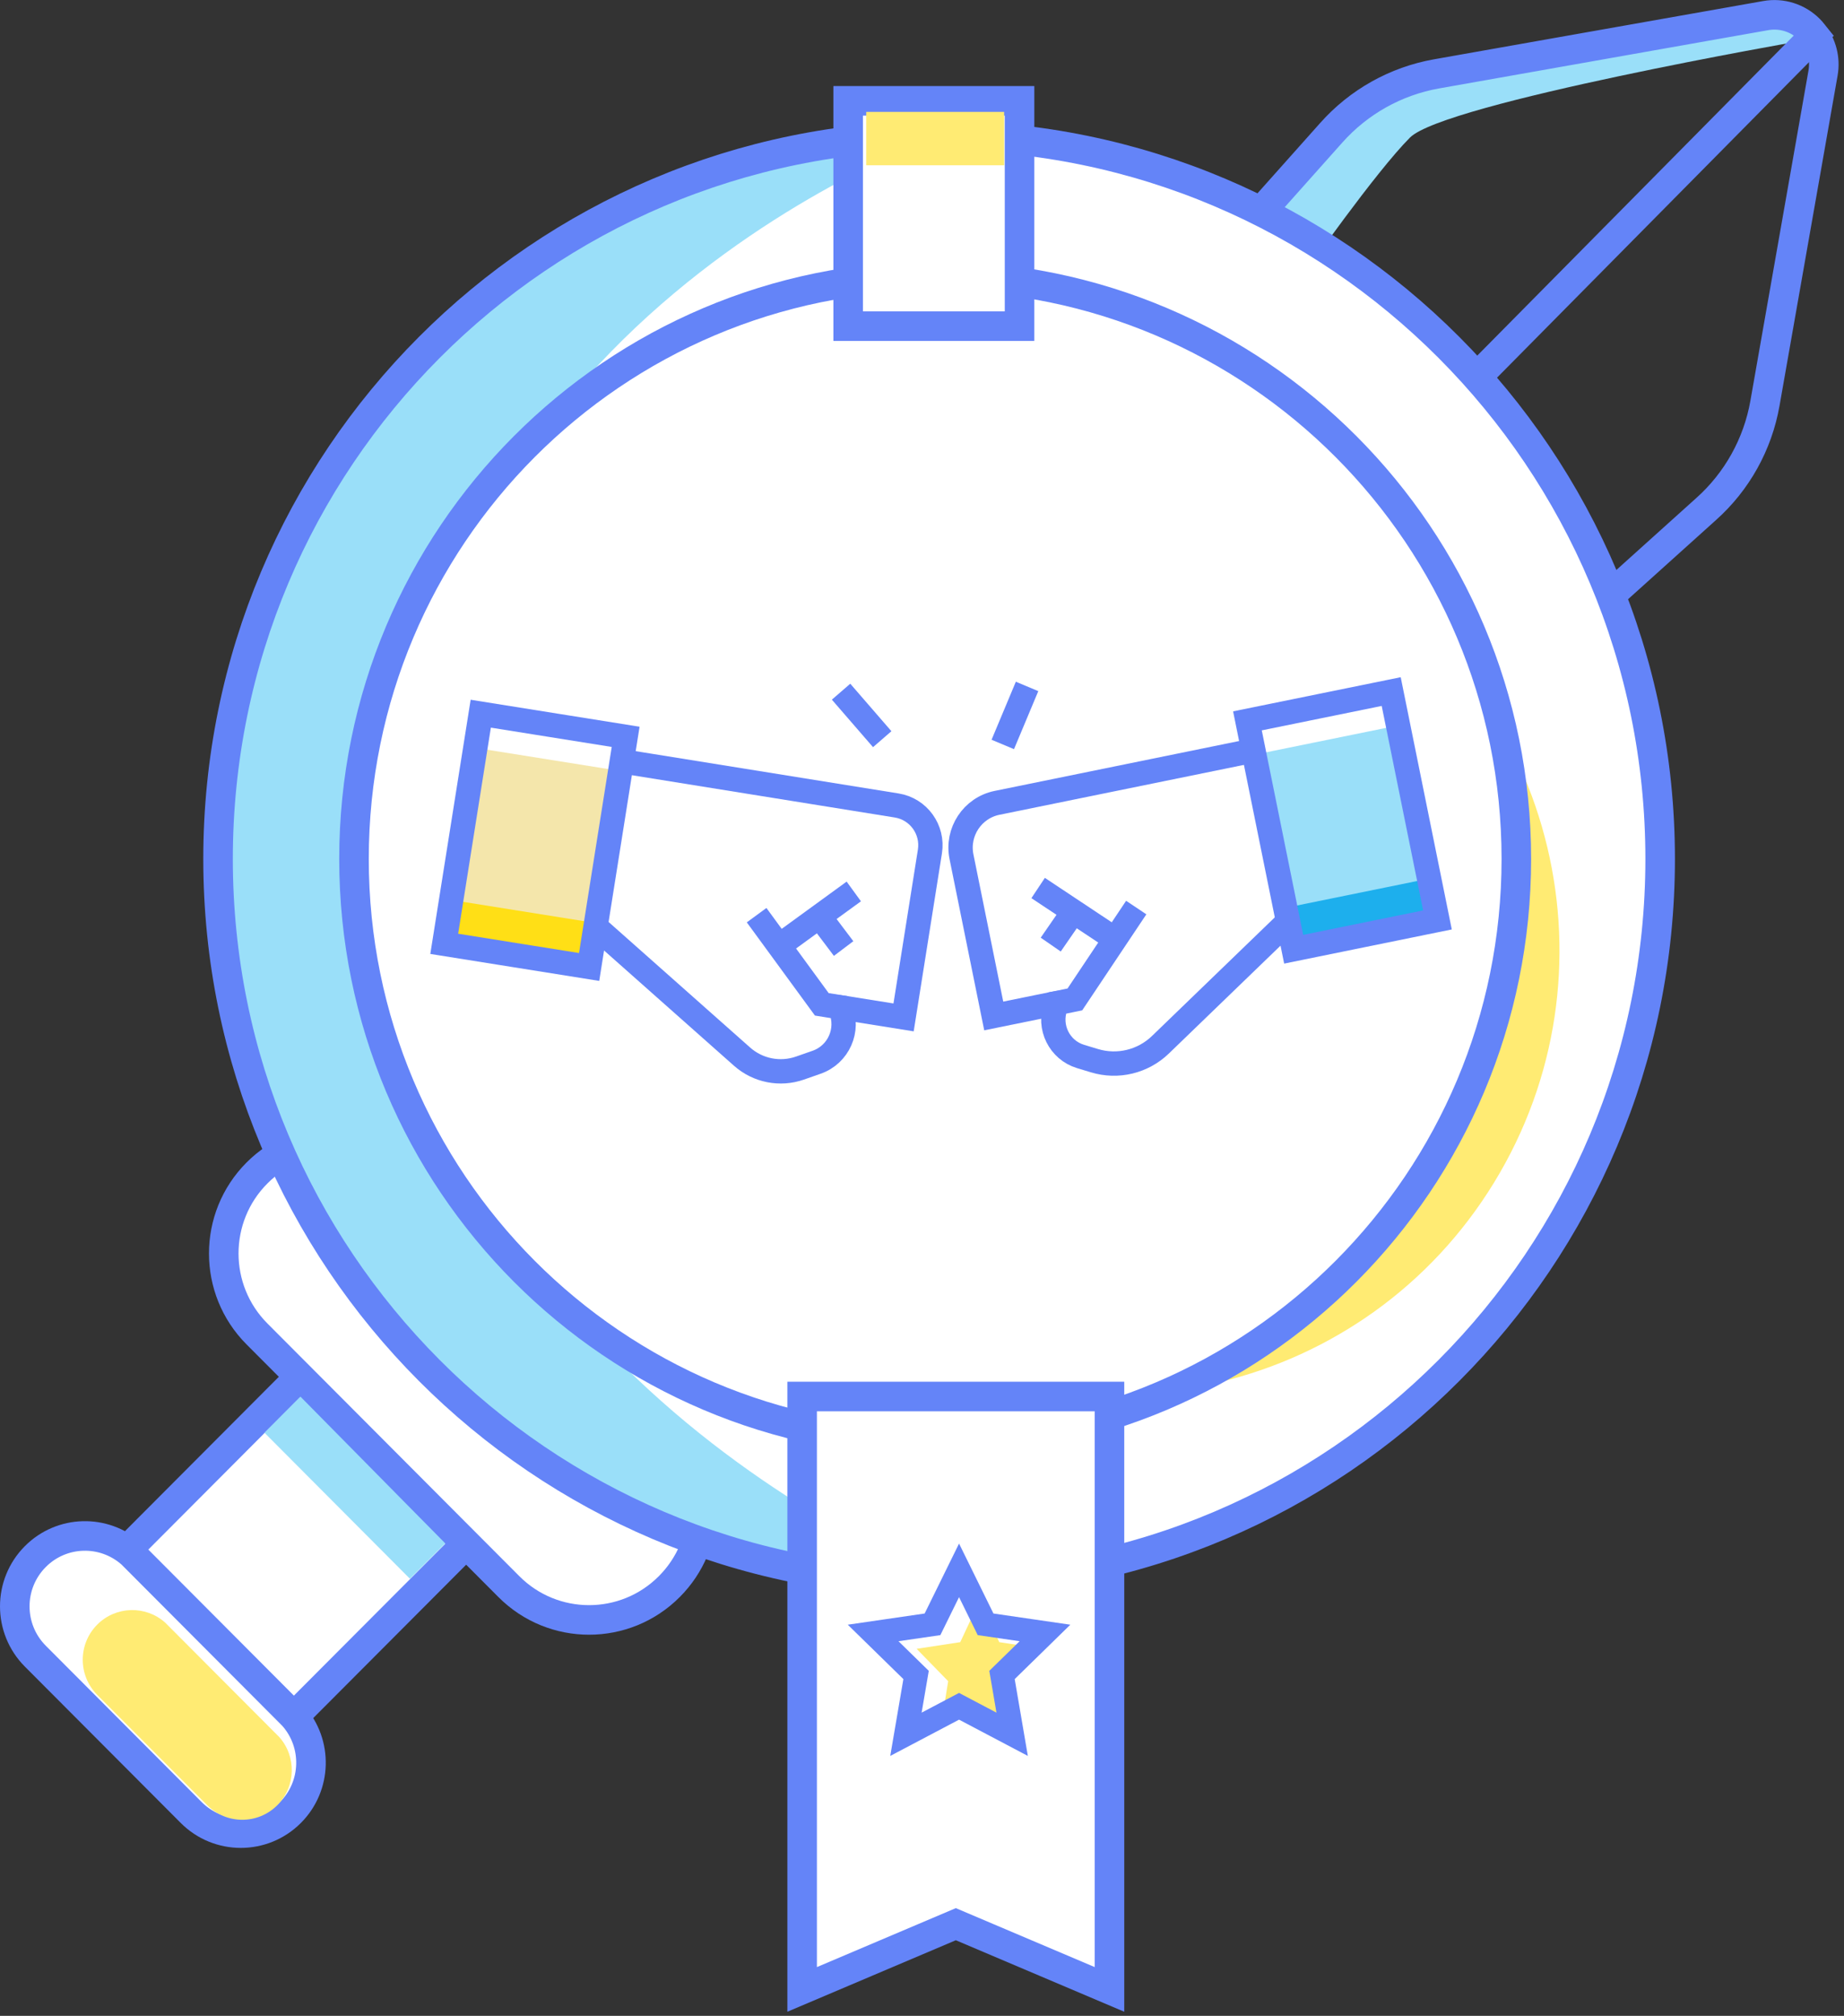 <?xml version="1.0" encoding="UTF-8" standalone="no"?>
<svg width="151px" height="165px" viewBox="0 0 151 165" version="1.1" xmlns="http://www.w3.org/2000/svg" xmlns:xlink="http://www.w3.org/1999/xlink">
    <rect x="0" y="0" width="151" height="165" fill="#333333" stroke="none"/>
    <!-- Generator: Sketch 46.2 (44496) - http://www.bohemiancoding.com/sketch -->
    <title>Page 1</title>
    <desc>Created with Sketch.</desc>
    <defs>
        <polygon id="path-1" points="0 164.668 150.556 164.668 150.556 0 0 0"></polygon>
    </defs>
    <g id="Page-1" stroke="none" stroke-width="1" fill="none" fill-rule="evenodd">
        <g id="Work_UniplacesAcademy" transform="translate(-337, -5747)">
            <g id="Page-1" transform="translate(337, 5747)">
                <path d="M147.561,3.335 C147.561,3.335 118.281,8.431 115.458,11.261 C112.634,14.093 106.908,22.262 106.908,22.262 L102.552,19.674 C102.552,19.674 110.457,9.644 113.36,8.35 C116.264,7.056 139.979,0.1 145.948,1.879 C145.948,1.879 147.561,2.041 147.561,3.335 Z" id="Fill-1" fill="#9ADFF9"></path>
                <polygon id="Fill-3" fill="#FFFFFF" points="24.541 112.694 38.171 126.361 22.313 142.26 8.683 128.595"></polygon>
                <polygon id="Stroke-5" stroke="#6484F8" stroke-width="2.42" points="24.541 112.694 38.171 126.361 22.313 142.26 8.683 128.595"></polygon>
                <path d="M148.464,2.747 L148.465,2.746 C148.37,2.627 148.27,2.512 148.161,2.403 C147.227,1.466 145.896,1.044 144.595,1.276 L117.635,6.046 C114.298,6.638 111.256,8.34 109.002,10.879 L33.079,96.015 L44.263,107.231 L54.949,117.945 L139.707,41.669 C142.24,39.41 143.938,36.359 144.527,33.011 L149.284,5.979 C149.488,4.828 149.183,3.653 148.464,2.747 Z" id="Stroke-7" stroke="#6484F8" stroke-width="2.42"></path>
                <path d="M55.178,117.088 L33.787,95.639 C30.139,92.378 24.543,92.502 21.043,96.011 C17.416,99.648 17.416,105.547 21.043,109.185 L41.669,129.866 C43.483,131.686 45.86,132.594 48.238,132.594 C50.616,132.594 52.993,131.686 54.807,129.866 C58.306,126.358 58.43,120.746 55.178,117.088" id="Fill-9" fill="#FFFFFF"></path>
                <path d="M55.178,117.088 L33.787,95.639 C30.139,92.378 24.543,92.502 21.043,96.011 C17.416,99.648 17.416,105.547 21.043,109.185 L41.669,129.866 C43.483,131.686 45.86,132.594 48.238,132.594 C50.616,132.594 52.993,131.686 54.807,129.866 C58.306,126.358 58.43,120.746 55.178,117.088 Z" id="Stroke-11" stroke="#6484F8" stroke-width="2.42"></path>
                <path d="M24.013,140.449 L10.778,127.178 C8.521,125.161 5.058,125.236 2.893,127.408 C0.649,129.659 0.649,133.308 2.893,135.56 L15.655,148.355 C16.777,149.481 18.248,150.044 19.719,150.044 C21.191,150.044 22.661,149.481 23.784,148.355 C25.948,146.185 26.024,142.712 24.013,140.449" id="Fill-13" fill="#FFFFFF"></path>
                <path d="M24.013,140.449 L10.778,127.178 C8.521,125.161 5.058,125.236 2.893,127.408 C0.649,129.659 0.649,133.308 2.893,135.56 L15.655,148.355 C16.777,149.481 18.248,150.044 19.719,150.044 C21.191,150.044 22.661,149.481 23.784,148.355 C25.948,146.185 26.024,142.712 24.013,140.449 Z" id="Stroke-15" stroke="#6484F8" stroke-width="2.42"></path>
                <path d="M22.868,142.181 L13.528,132.815 C11.935,131.392 9.491,131.445 7.963,132.977 C6.38,134.566 6.38,137.141 7.963,138.73 L16.97,147.76 C17.762,148.554 18.8,148.952 19.837,148.952 C20.876,148.952 21.914,148.554 22.707,147.76 C24.234,146.229 24.288,143.778 22.868,142.181" id="Fill-17" fill="#FFEB73"></path>
                <polygon id="Fill-19" fill="#9ADFF9" points="33.569 129.225 21.657 117.271 24.602 114.316 36.459 126.327"></polygon>
                <path d="M148.287,3.214 L118.402,33.423" id="Stroke-21" stroke="#6484F8" stroke-width="2.42"></path>
                <path d="M136.43,70.468 C136.43,103.166 109.995,129.673 77.385,129.673 C44.775,129.673 18.34,103.166 18.34,70.468 C18.34,37.769 44.775,11.262 77.385,11.262 C109.995,11.262 136.43,37.769 136.43,70.468" id="Fill-23" fill="#FFFFFF"></path>
                <path d="M77.385,129.35 C44.775,129.35 18.34,102.843 18.34,70.144 C18.34,37.445 44.775,10.938 77.385,10.938 C77.385,10.938 33.021,25.982 33.021,70.306 C33.021,112.365 77.385,129.35 77.385,129.35" id="Fill-25" fill="#9ADFF9"></path>
                <path d="M110.416,46.827 C127.471,57.32 132.812,79.69 122.347,96.791 C111.882,113.892 89.574,119.249 72.519,108.755 C72.519,108.755 100.536,115.163 114.721,91.982 C128.182,69.986 110.416,46.827 110.416,46.827" id="Fill-27" fill="#FFEB73"></path>
                <path d="M135.946,70.306 C135.946,103.004 109.511,129.512 76.901,129.512 C44.291,129.512 17.856,103.004 17.856,70.306 C17.856,37.607 44.291,11.1 76.901,11.1 C109.511,11.1 135.946,37.607 135.946,70.306 Z" id="Stroke-29" stroke="#6484F8" stroke-width="2.42"></path>
                <path d="M124.169,70.306 C124.169,96.661 102.862,118.026 76.579,118.026 C50.295,118.026 28.988,96.661 28.988,70.306 C28.988,43.95 50.295,22.585 76.579,22.585 C102.862,22.585 124.169,43.95 124.169,70.306" id="Fill-31" fill="#FFFFFF"></path>
                <path d="M124.169,70.306 C124.169,96.661 102.862,118.026 76.579,118.026 C50.295,118.026 28.988,96.661 28.988,70.306 C28.988,43.95 50.295,22.585 76.579,22.585 C102.862,22.585 124.169,43.95 124.169,70.306 Z" id="Stroke-33" stroke="#6484F8" stroke-width="2.42"></path>
                <polygon id="Fill-35" fill="#FFFFFF" points="90.852 162.837 78.269 157.498 65.685 162.837 65.685 114.307 90.852 114.307"></polygon>
                <polygon id="Stroke-37" stroke="#6484F8" stroke-width="2.42" points="90.852 162.837 78.269 157.498 65.685 162.837 65.685 114.307 90.852 114.307"></polygon>
                <polygon id="Fill-39" fill="#FFEB73" points="80.229 131.007 81.826 134.413 85.399 134.959 82.814 137.609 83.424 141.352 80.229 139.586 77.034 141.352 77.644 137.609 75.059 134.959 78.632 134.413"></polygon>
                <polygon id="Stroke-41" stroke="#6484F8" stroke-width="1.936" points="78.534 128.535 80.707 132.953 85.569 133.661 82.051 137.099 82.882 141.954 78.534 139.662 74.185 141.954 75.015 137.099 71.498 133.661 76.36 132.953"></polygon>
                <mask id="mask-2" fill="white">
                    <use xlink:href="#path-1"></use>
                </mask>
                <g id="Clip-44"></g>
                <polygon id="Fill-43" fill="#FFFFFF" mask="url(#mask-2)" points="69.453 26.694 83.488 26.694 83.488 8.253 69.453 8.253"></polygon>
                <polygon id="Stroke-45" stroke="#6484F8" stroke-width="2.42" mask="url(#mask-2)" points="69.453 26.694 83.488 26.694 83.488 8.253 69.453 8.253"></polygon>
                <polygon id="Fill-46" fill="#FFEB73" mask="url(#mask-2)" points="70.932 13.527 82.225 13.527 82.225 9.159 70.932 9.159"></polygon>
                <path d="M113.233,59.27 L81.647,65.714 C79.628,66.125 78.323,68.1 78.733,70.125 L81.374,83.158 L86.19,82.177 L95.089,80.667 L108.013,72.575 L115.638,74.825 L113.233,59.27 Z" id="Stroke-47" stroke="#6484F8" stroke-width="1.993" mask="url(#mask-2)"></path>
                <g id="Group-50" mask="url(#mask-2)">
                    <g transform="translate(86.147, 71.006)">
                        <path d="M6.896,3.279 L1.871,10.799 L0.399,11.099 L0.304,11.355 C-0.328,13.058 0.604,14.943 2.339,15.469 L3.481,15.814 C5.382,16.39 7.444,15.891 8.875,14.511 L23.571,0.32" id="Fill-48" stroke="none" fill="#FFFFFF" fill-rule="evenodd"></path>
                        <path d="M6.896,3.279 L1.871,10.799 L0.399,11.099 L0.304,11.355 C-0.328,13.058 0.604,14.943 2.339,15.469 L3.481,15.814 C5.382,16.39 7.444,15.891 8.875,14.511 L23.571,0.32" id="Stroke-49" stroke="#6484F8" stroke-width="1.993" fill="none"></path>
                    </g>
                </g>
                <path d="M91.771,77.175 L85.01,72.685" id="Stroke-51" stroke="#6484F8" stroke-width="1.993" mask="url(#mask-2)"></path>
                <path d="M87.837,74.717 L86.041,77.317" id="Stroke-52" stroke="#6484F8" stroke-width="1.993" mask="url(#mask-2)"></path>
                <polygon id="Fill-53" fill="#FFFFFF" mask="url(#mask-2)" points="117.78 75.191 106.006 77.589 102.292 59.254 114.066 56.856"></polygon>
                <polygon id="Fill-54" fill="#9ADFF9" mask="url(#mask-2)" points="117.871 75.638 106.097 78.036 102.8 61.758 114.573 59.36"></polygon>
                <polygon id="Fill-55" fill="#1DAFED" mask="url(#mask-2)" points="117.907 75.817 106.133 78.215 105.338 74.293 117.113 71.895"></polygon>
                <polygon id="Stroke-56" stroke="#6484F8" stroke-width="1.993" mask="url(#mask-2)" points="117.709 75.298 105.935 77.696 102.149 59.004 113.922 56.606"></polygon>
                <path d="M40.087,60.568 L73.423,65.929 C75.213,66.215 76.433,67.902 76.148,69.697 L73.992,83.276 L69.138,82.501 L60.183,81.371 L46.927,73.837 L37.608,76.179 L40.087,60.568 Z" id="Stroke-57" stroke="#6484F8" stroke-width="1.993" mask="url(#mask-2)"></path>
                <g id="Group-60" mask="url(#mask-2)">
                    <g transform="translate(45.01, 72.462)">
                        <path d="M16.947,2.446 L22.286,9.745 L23.769,9.982 L23.813,10.086 C24.55,11.841 23.658,13.855 21.865,14.483 L20.5,14.961 C18.866,15.533 17.052,15.176 15.756,14.026 L0.162,0.2" id="Fill-58" stroke="none" fill="#FFFFFF" fill-rule="evenodd"></path>
                        <path d="M16.947,2.446 L22.286,9.745 L23.769,9.982 L23.813,10.086 C24.55,11.841 23.658,13.855 21.865,14.483 L20.5,14.961 C18.866,15.533 17.052,15.176 15.756,14.026 L0.162,0.2" id="Stroke-59" stroke="#6484F8" stroke-width="1.993" fill="none"></path>
                    </g>
                </g>
                <path d="M63.35,77.741 L69.915,72.967" id="Stroke-61" stroke="#6484F8" stroke-width="1.993" mask="url(#mask-2)"></path>
                <path d="M67.177,75.117 L69.081,77.639" id="Stroke-62" stroke="#6484F8" stroke-width="1.993" mask="url(#mask-2)"></path>
                <polygon id="Fill-63" fill="#FFFFFF" mask="url(#mask-2)" points="36.302 77.149 48.166 79.043 51.1 60.567 39.235 58.673"></polygon>
                <polygon id="Fill-64" fill="#F4E6AB" mask="url(#mask-2)" points="36.23 77.6 48.095 79.494 50.699 63.091 38.835 61.197"></polygon>
                <polygon id="Fill-65" fill="#FFDF16" mask="url(#mask-2)" points="36.23 77.6 48.095 79.494 48.722 75.542 36.858 73.648"></polygon>
                <polygon id="Stroke-66" stroke="#6484F8" stroke-width="1.993" mask="url(#mask-2)" points="36.377 77.254 48.242 79.148 51.233 60.311 39.368 58.417"></polygon>
                <path d="M82.115,60.935 L84.104,56.185" id="Stroke-68" stroke="#6484F8" stroke-width="1.993" mask="url(#mask-2)"></path>
                <path d="M72.243,60.504 L68.873,56.616" id="Stroke-69" stroke="#6484F8" stroke-width="1.993" mask="url(#mask-2)"></path>
            </g>
        </g>
    </g>
</svg>